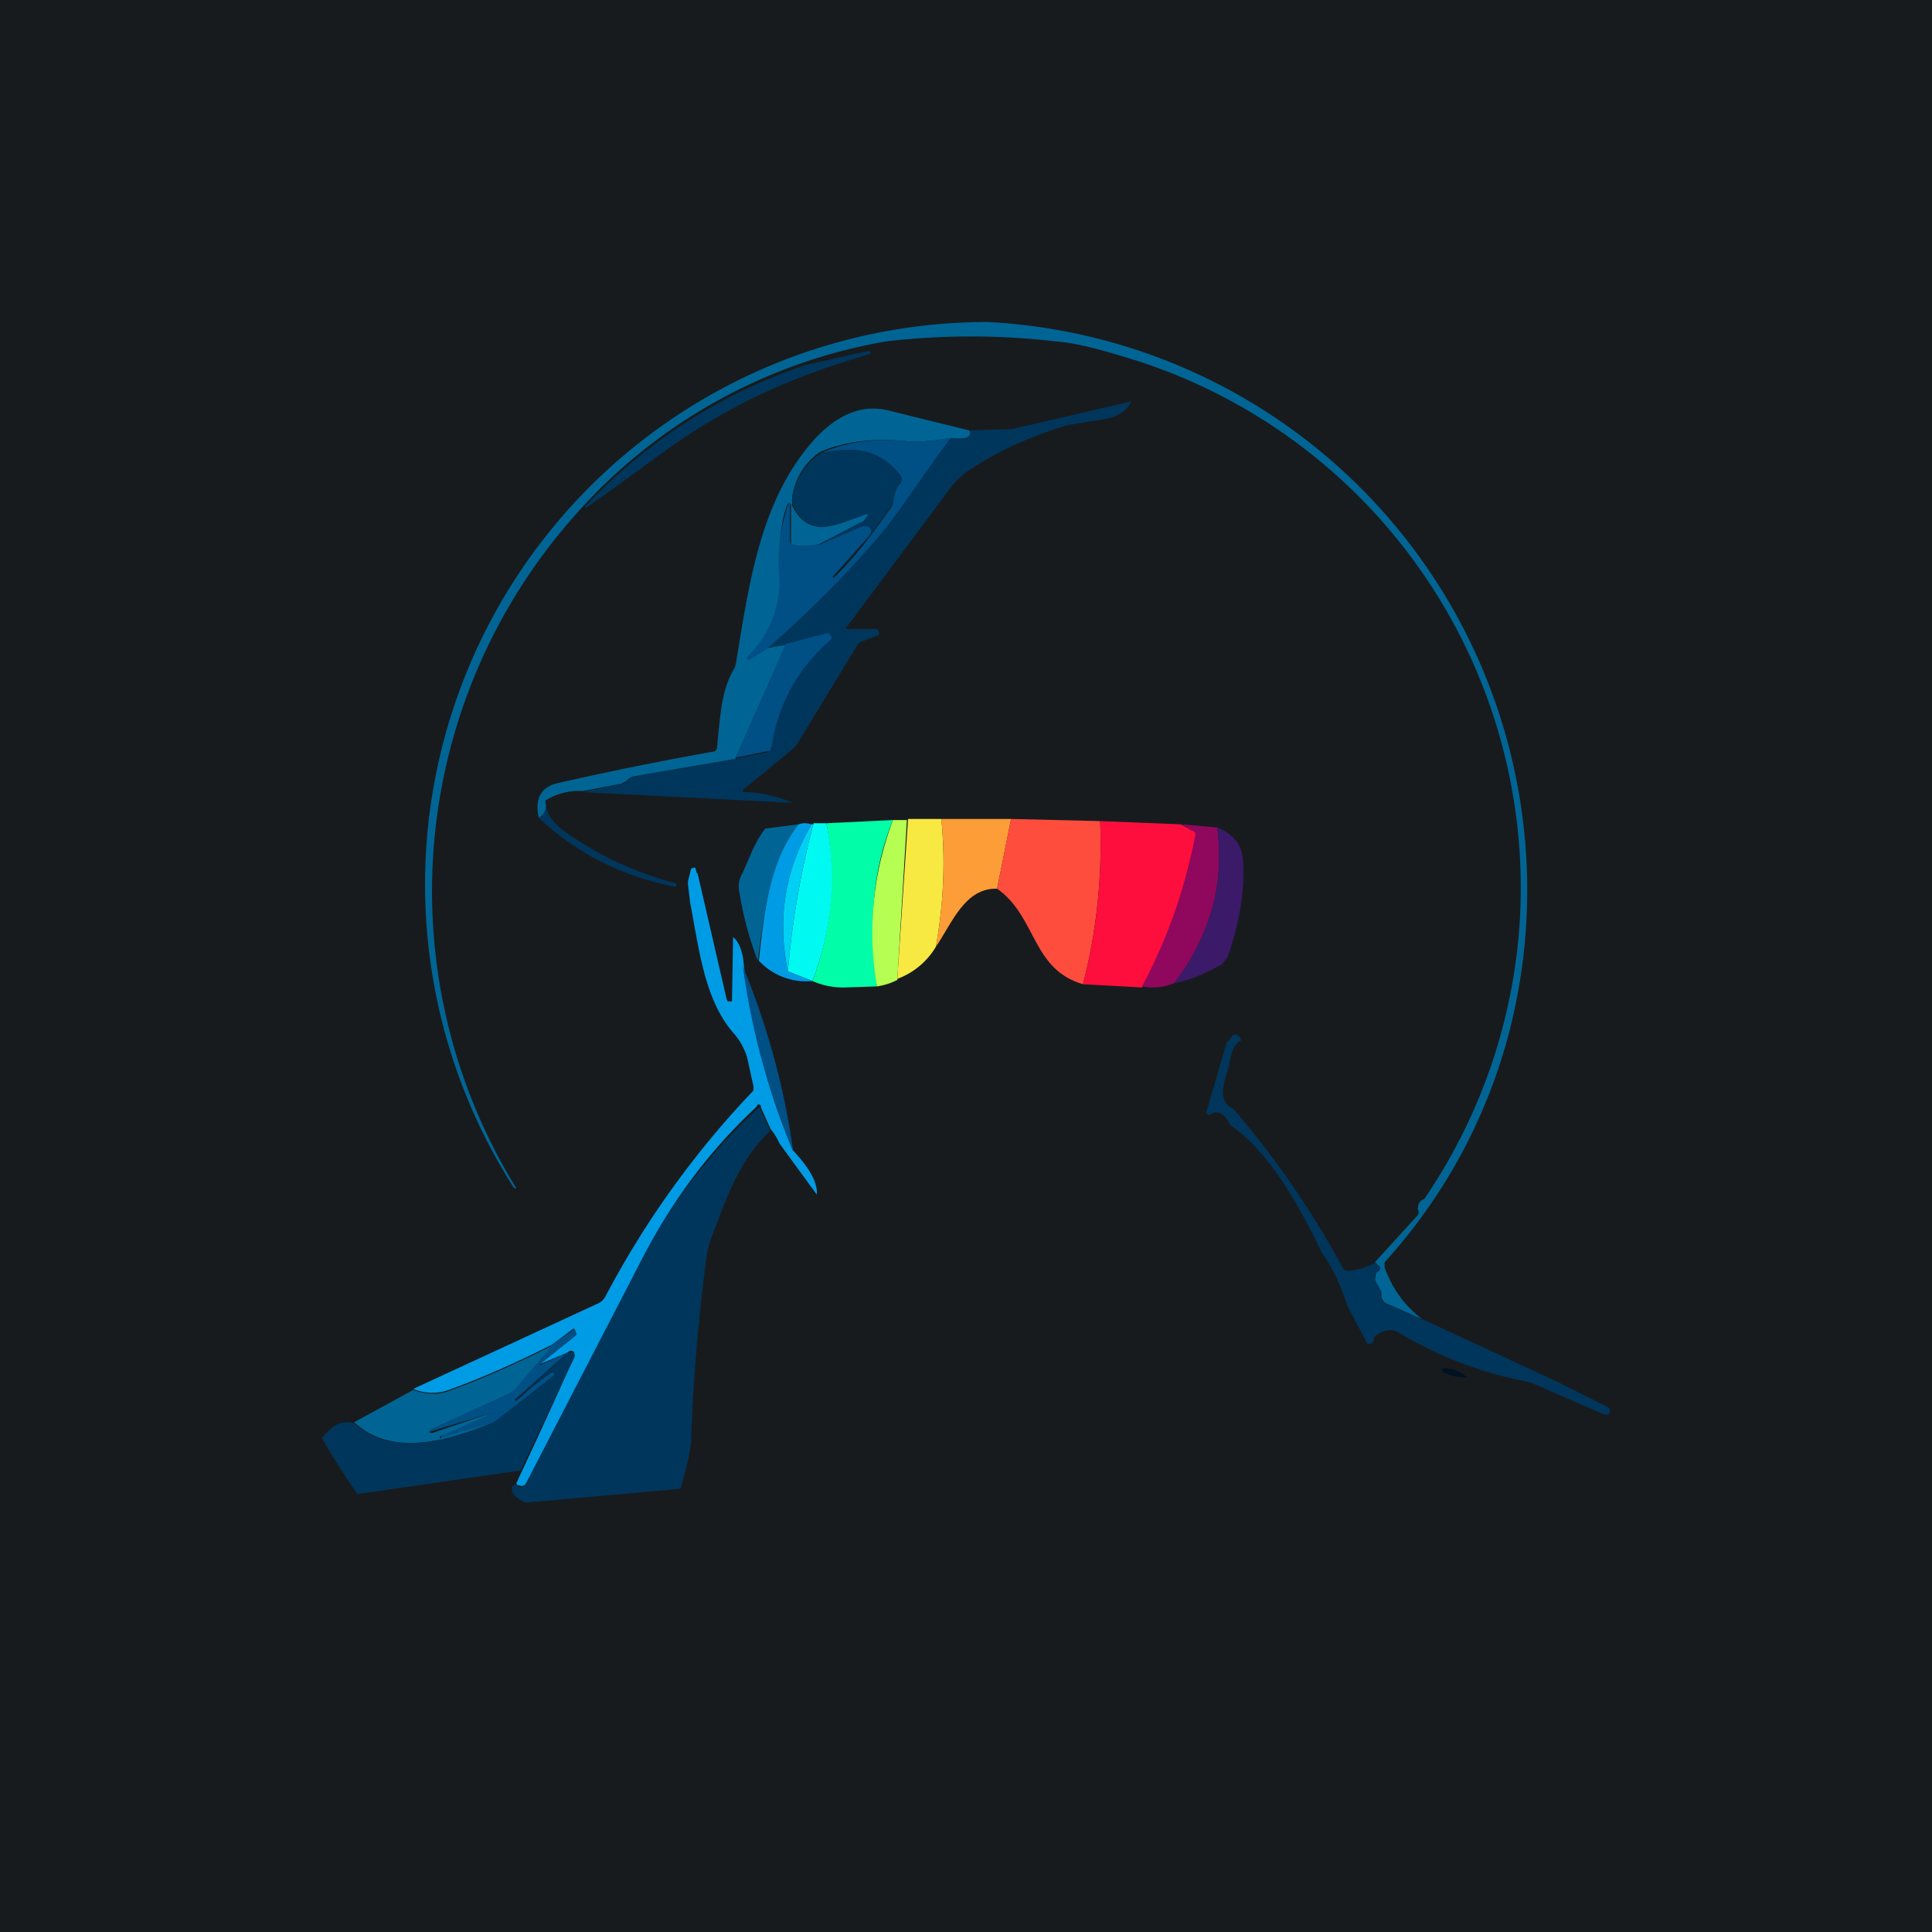 <!-- by TradingView --><svg width="18" height="18" viewBox="0 0 18 18" xmlns="http://www.w3.org/2000/svg"><path fill="#181B1E" d="M0 0h18v18H0z"/><path d="m13.25 12.29-.32-.14a.1.1 0 0 1-.05-.04.12.12 0 0 1-.01-.07l-.03-.06a.09.09 0 0 1-.03-.06l.01-.06.02-.02a.03.03 0 0 0 .02-.03.03.03 0 0 0-.02-.02l-.03-.03.4-.44a.05.05 0 0 0 0-.05c0-.05.01-.08.06-.1a5.16 5.16 0 0 0 .89-2.6 5.16 5.16 0 0 0-3.57-5.21c-.2-.06-.5-.16-.76-.18a6.82 6.82 0 0 0-1.57 0 4.99 4.99 0 0 0-2.92 1.64 5.27 5.27 0 0 0-.53 6.25h-.02A5.24 5.24 0 0 1 9.2 3a5.3 5.3 0 0 1 4.88 6.54 5.09 5.09 0 0 1-1.18 2.22v.05c.07.19.18.35.35.48Z" fill="#006594"/><path d="M5.45 4.72A4.99 4.99 0 0 1 7.51 3.4l.58-.13h.01l.01.01v.01l-.01.01c-.52.15-1 .34-1.44.6-.36.2-.8.56-1.2.83ZM10.54 3.74c-.05.1-.14.15-.28.17l-.31.05c-.34.1-.65.24-.92.42a.66.66 0 0 0-.17.16l-.97 1.3a.01.01 0 0 0 0 .02h.28l.01.01.01.02v.02l-.01.01-.16.06-.02.01-.56.92a.33.33 0 0 1-.08.09l-.44.36v.01a.02.02 0 0 0 .01.01c.16 0 .31.04.46.1l-1.96-.1.36-.08c.02 0 .03 0 .04-.02a.13.13 0 0 1 .1-.05l.92-.16.29-.06.03-.01.02-.03a1.6 1.6 0 0 1 .55-1.02v-.02l-.02-.01H7.7l-.38.1-.18.03c.37-.32.71-.66 1.03-1.03.23-.27.45-.63.69-.94.14.02.2 0 .17-.07L9.38 4h.04l1.12-.26Z" fill="#00365C"/><path d="M9.03 4.01c.03.06-.03.09-.17.07-.17.03-.31.04-.42.03-.3-.03-.56 0-.8.1a.61.61 0 0 0-.26.43v.07c.16.32.4.18.69.08h.01a.01.01 0 0 1 0 .02l-.03.04a.1.1 0 0 1-.04.03l-.38.19a.71.71 0 0 1-.23.01l-.03-.01V4.7l-.01-.01h-.02c-.08.19-.09.5-.07.7a.97.97 0 0 1-.31.74v.01h.02l.16-.1.18-.03-.47 1.06-.93.16a.13.13 0 0 0-.09.05l-.04.02-.36.07a.58.58 0 0 0-.35.09c.02.07 0 .12-.06.16-.04-.18.02-.28.16-.32A30.28 30.28 0 0 1 6.66 7a.07.07 0 0 0 .02-.03c.03-.3.04-.54.16-.74a.22.22 0 0 0 .02-.07c.13-.8.24-1.53.74-2.08.22-.23.45-.32.7-.25l.73.18Z" fill="#006594"/><path d="M8.86 4.08c-.24.31-.46.67-.69.94-.32.37-.66.71-1.03 1.03l-.16.1a.02.02 0 0 1-.02-.01.02.02 0 0 1 0-.02.97.97 0 0 0 .3-.74 1.63 1.63 0 0 1 .09-.7.01.01 0 0 1 .01.01v.35l.01.03.03.01c.07.01.15 0 .23-.01l.4-.17h.04c.02 0 .03 0 .04.02a.06.06 0 0 1-.01.07l-.33.37-.01.01v.01a.02.02 0 0 0 .01 0c.17-.16.34-.38.53-.65.05-.08 0-.13.09-.23l.01-.03-.01-.04c-.2-.25-.43-.27-.74-.21.23-.1.5-.14.79-.11.1.01.25 0 .42-.03Z" fill="#004F85"/><path d="m7.63 5.07.38-.2a.1.1 0 0 0 .04-.02l.03-.04a.01.01 0 0 0 0-.02h-.01c-.28.1-.53.24-.68-.08a.13.13 0 0 1-.01-.07.61.61 0 0 1 .27-.42c.3-.06.54-.04.74.21a.06.06 0 0 1 0 .07c-.08.1-.04.15-.1.23a4.3 4.3 0 0 1-.52.63L8.1 5a.06.06 0 0 0-.03-.1h-.03l-.41.18Z" fill="#00365C"/><path d="M6.85 7.07 7.32 6l.38-.1h.02l.02.02a.03.03 0 0 1 0 .04c-.3.26-.49.59-.55 1L7.17 7 7.14 7l-.29.06Z" fill="#004F85"/><path d="M5.08 7.46c0 .11.07.21.2.3a3.14 3.14 0 0 0 1.02.47v.03h-.02c-.5-.1-.92-.32-1.26-.64.06-.04.08-.1.06-.16Z" fill="#00365C"/><path d="M8.32 7.64c-.19.46-.23.98-.15 1.55l-.3.01a.7.7 0 0 1-.3-.06c.18-.48.22-.97.13-1.47l.62-.03Z" fill="#01FDA7"/><path d="m8.45 7.63-.09 1.5a.6.6 0 0 1-.19.06 2.94 2.94 0 0 1 .15-1.55h.13Z" fill="#B6FE51"/><path d="M8.77 7.63c.04.4.02.79-.05 1.19a.7.7 0 0 1-.36.3l.1-1.49h.31Z" fill="#F7E842"/><path d="m9.42 7.63-.13.65c-.3-.01-.42.32-.57.54.07-.4.09-.8.05-1.19h.65Z" fill="#FC9D37"/><path d="M10.25 7.65c.02.5-.03 1.02-.16 1.52-.48-.14-.43-.63-.8-.89l.13-.65.83.02Z" fill="#FE4D3D"/><path d="M7.7 7.67c.1.5.05.99-.13 1.47l-.23-.09c.04-.47.12-.93.24-1.38h.12Z" fill="#00FAF1"/><path d="m11 7.68.11.06c.02 0 .02.01.03.02v.04c-.11.47-.24.98-.5 1.4l-.55-.03c.13-.5.18-1.01.16-1.52l.75.03Z" fill="#FD0E3D"/><path d="M7.44 7.68c-.26.35-.32.8-.38 1.27a3.1 3.1 0 0 1-.17-.63.23.23 0 0 1 .01-.15c.08-.16.12-.31.23-.45l.31-.04Z" fill="#006594"/><path d="M7.56 7.68c-.25.43-.32.9-.22 1.37l.23.09a.6.6 0 0 1-.5-.19c.05-.46.1-.92.37-1.27a.18.18 0 0 1 .12 0Z" fill="#009BE5"/><path d="M7.58 7.67c-.12.45-.2.91-.24 1.38-.1-.48-.03-.94.22-1.37h.02Z" fill="#00D0F4"/><path d="M11.34 7.71c.07.52-.06 1-.4 1.45-.1.04-.2.05-.3.03a4.93 4.93 0 0 0 .5-1.43.05.05 0 0 0-.03-.02l-.1-.06.33.03Z" fill="#8F085D"/><path d="M10.94 9.16c.34-.45.47-.93.4-1.45.15.06.23.16.24.3.02.28-.03.58-.14.9l-.05.07c-.14.08-.29.15-.45.18Z" fill="#3B1A6A"/><path d="m6.5 8.14.27 1.17.01.02h.04V9.3l.01-.57c.06.05.09.14.1.26.08.62.23 1.2.46 1.73.15.16.23.3.22.41l-.35-.48a.47.47 0 0 0-.08-.13l-.09-.2v-.01a.02.02 0 0 0-.04 0 5 5 0 0 0-1.09 1.47l-1.05 2.03c-.02.03-.04.04-.07.03-.01 0-.02 0-.03-.02a76.77 76.77 0 0 0 .54-1.18v-.04c-.02-.02-.04-.02-.06 0l-.26.11.33-.28a.02.02 0 0 0 0-.01.02.02 0 0 0 0-.02l-.01-.02h-.01l-.2.15c-.36.18-.68.32-.96.42a.45.45 0 0 1-.33-.01l1.73-.8a.15.15 0 0 0 .06-.06 8.53 8.53 0 0 1 1.38-1.92v-.04l-.06-.27a.61.61 0 0 0-.13-.23c-.27-.31-.32-.8-.4-1.21l-.02-.17v-.03l.03-.12h.01a.02.02 0 0 1 .03 0l.01.04Z" fill="#009BE5"/><path d="M7.39 10.73A6.92 6.92 0 0 1 6.92 9c.23.56.39 1.14.47 1.73Z" fill="#004F85"/><path d="M12.82 11.76s0 .02.02.03h.01a.03.03 0 0 1 0 .04v.01a.16.16 0 0 0-.03.02.09.09 0 0 0-.01.06l.03.06.03.06v.07a.1.1 0 0 0 .06.04l.32.14 1.23.57.5.25.02.02c0 .02 0 .04-.02.05h-.03l-.69-.3-.04-.01a3.6 3.6 0 0 1-1.18-.45c-.08-.05-.16-.03-.24.04 0 .03 0 .05-.03.06h-.03l-.19-.36a1.77 1.77 0 0 0-.24-.5c-.2-.41-.47-.92-.85-1.18-.05-.11-.12-.14-.18-.1a.02.02 0 0 1-.03 0h-.01v-.02l.19-.65a.1.1 0 0 0 .03-.03l.03-.04c.02 0 .04 0 .06.02l.01.02v.02h-.01c-.05.03-.08.1-.1.23-.03.12-.13.32.04.4a8.43 8.43 0 0 1 1.03 1.5l.04.01a.6.6 0 0 0 .26-.08ZM7.18 10.53c-.3.29-.4.6-.57 1.05l-.02.08c-.08.58-.13 1.16-.15 1.73 0 .11-.04.27-.1.48L4.9 14c-.07-.03-.11-.06-.13-.11v-.04l.03-.02.03.02c.03.01.05 0 .07-.03l1.05-2.03a5 5 0 0 1 1.12-1.47h.01l.09.21Z" fill="#00365C"/><path d="m5.29 12.6-.48.43a.01.01 0 0 0 0 .02l.04-.03a1.96 1.96 0 0 1 .3-.24l.02.03-.56.44-.5.15v-.02a.02.02 0 0 1 0-.01.02.02 0 0 1 0-.01c.17-.06.33-.13.48-.2a147.05 147.05 0 0 1-.59.18.02.02 0 0 1 .01-.02l.72-.33a.21.21 0 0 0 .07-.06l.34-.4.2-.14h.01l.02.03a.02.02 0 0 1 0 .02l-.34.27v.01l.26-.12Z" fill="#004F85"/><path d="m5.14 12.54-.34.4a.21.21 0 0 1-.07.05l-.72.33a.02.02 0 0 0-.01.02.02.02 0 0 0 .01.01h.02l.56-.19a6.92 6.92 0 0 1-.49.22v.02l.5-.15c-.39.16-.94.34-1.3 0l.55-.3c.11.04.22.05.33.01.28-.1.6-.24.96-.42Z" fill="#006594"/><path d="m4.85 13.7-1.52.22A7.17 7.17 0 0 1 3 13.4c.1-.13.19-.17.3-.14.36.33.91.15 1.3-.01l.57-.44-.01-.02a.02.02 0 0 0-.03 0 1.96 1.96 0 0 0-.32.26.01.01 0 0 1 0-.01l.48-.44h.05c.02.02.02.03.01.05l-.5 1.05Z" fill="#00365C"/><path d="M13.67 12.83a.38.38 0 0 1-.23-.05v-.01l-.01-.01a.02.02 0 0 1 .01-.01c.07-.01.15.02.23.08Z" fill="#011222"/></svg>